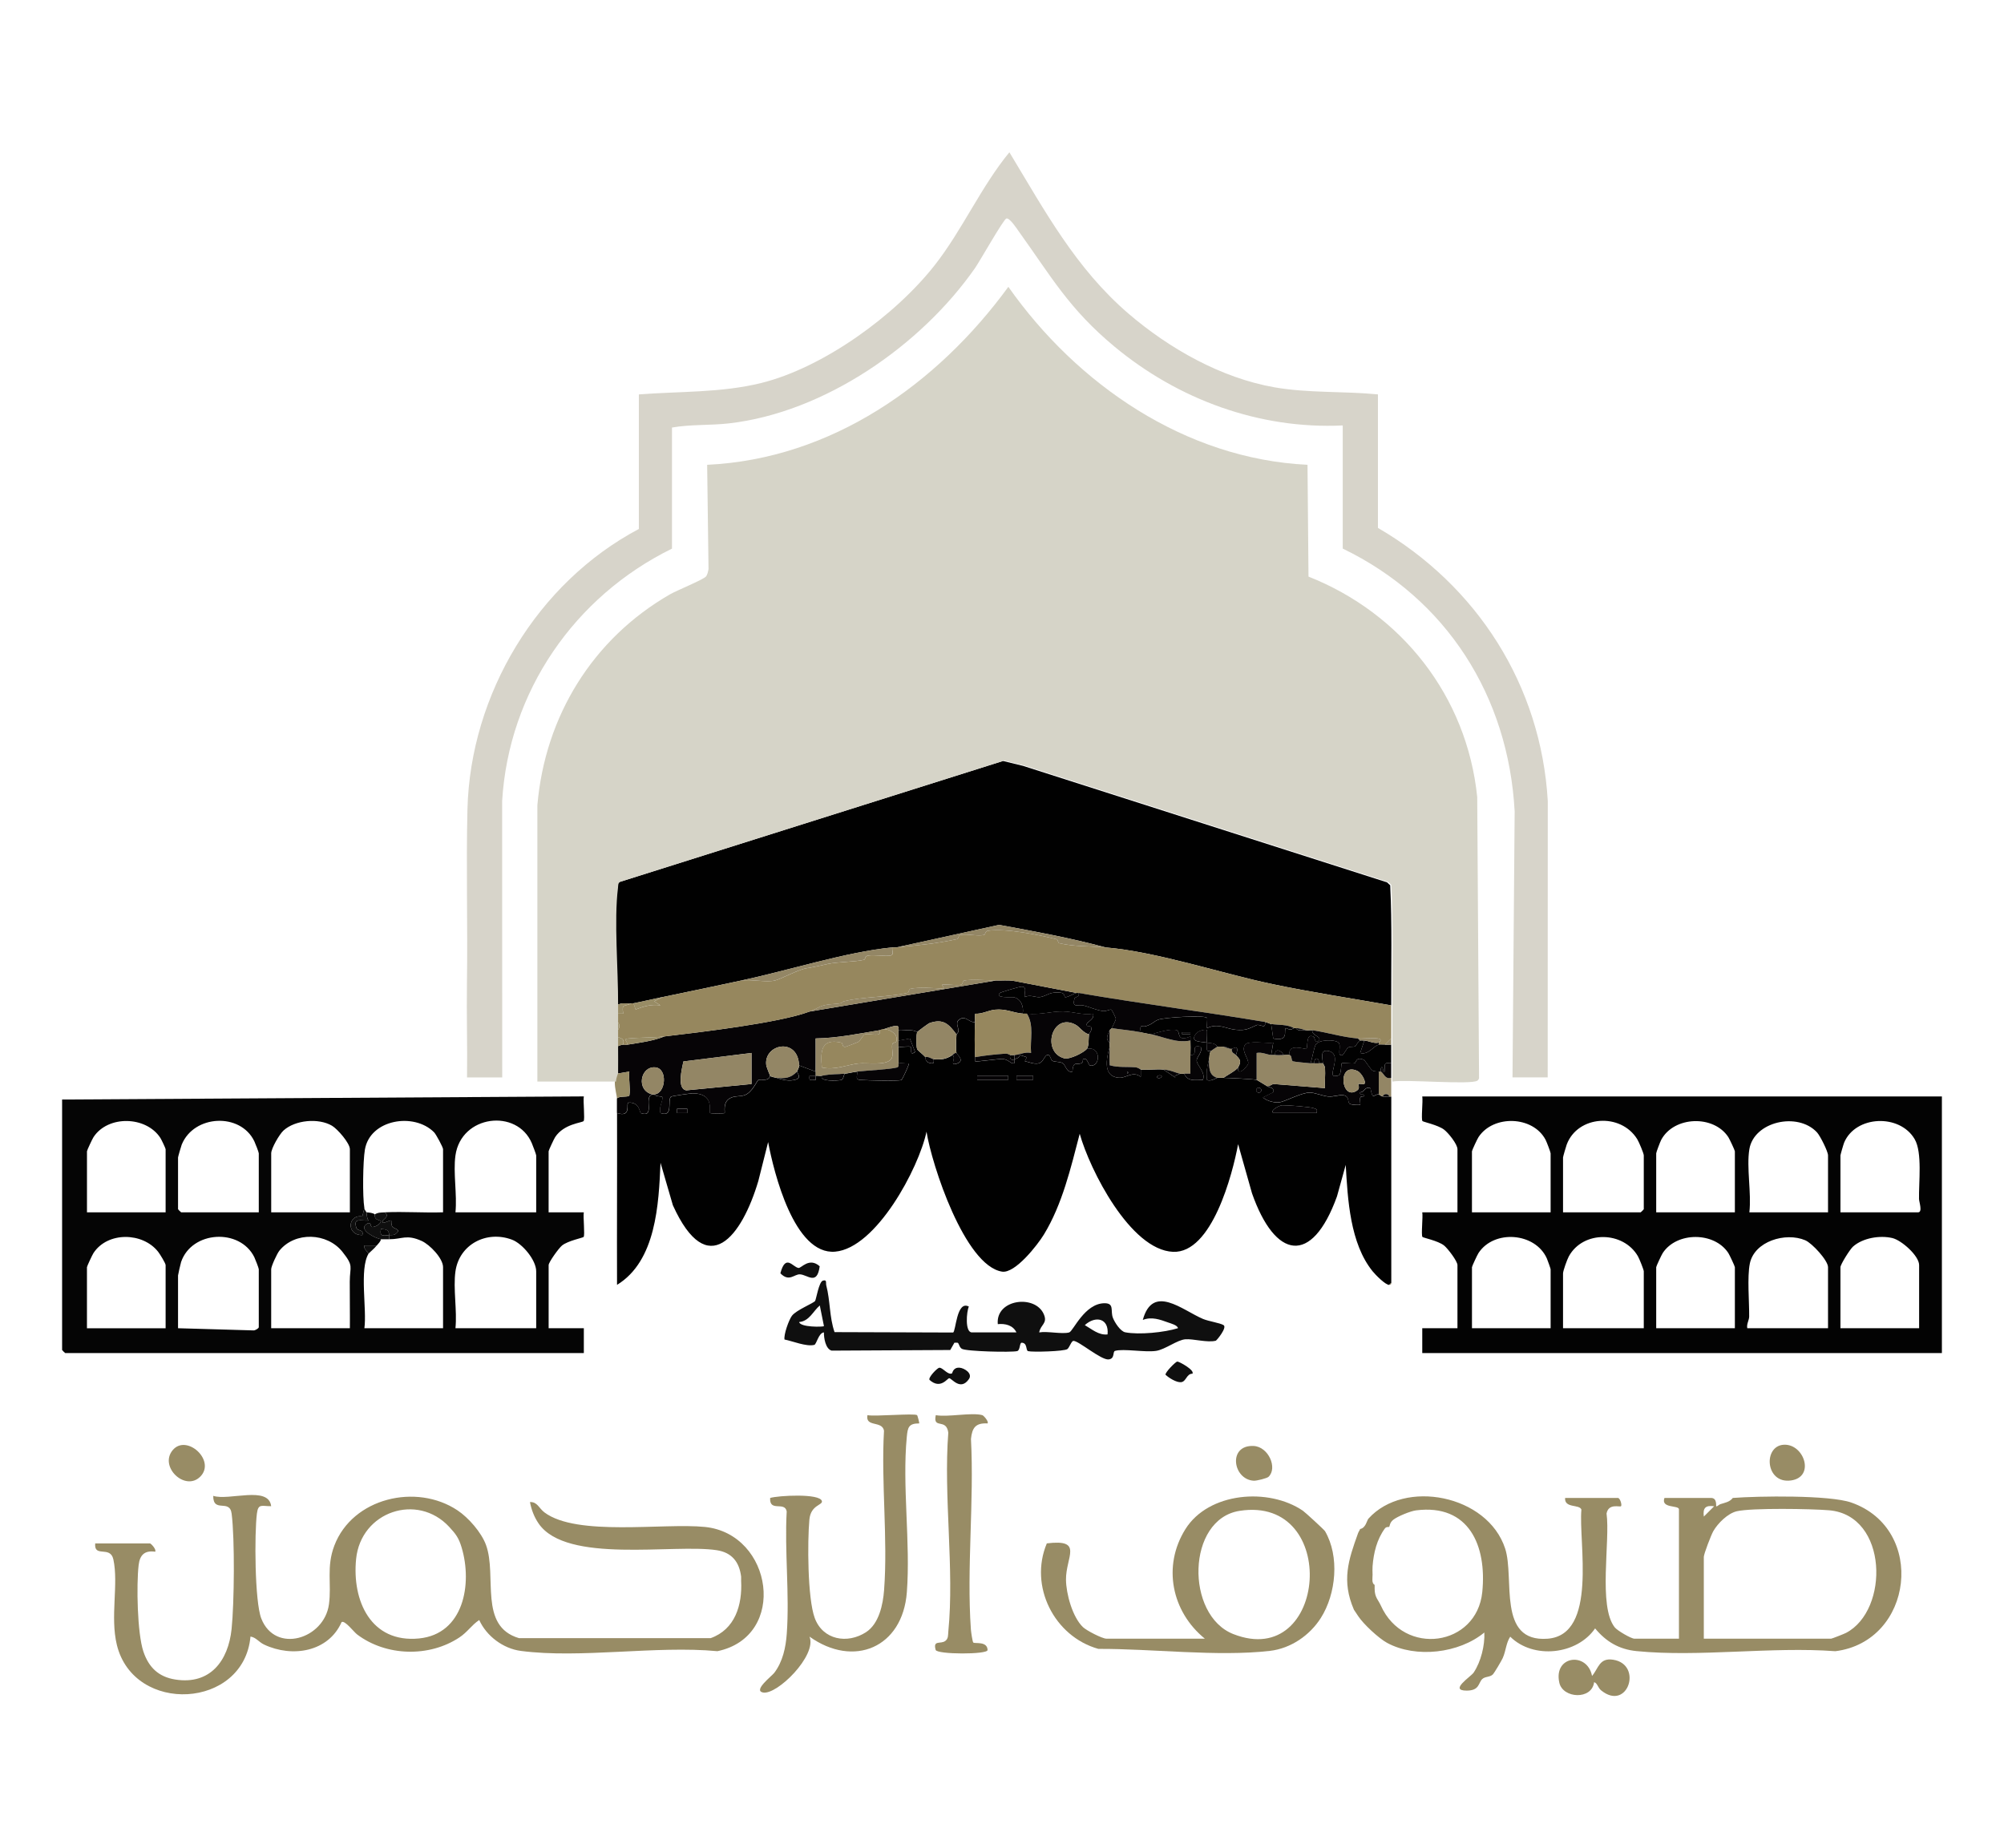<?xml version="1.0" encoding="UTF-8"?>
<svg id="Layer_1" xmlns="http://www.w3.org/2000/svg" version="1.1" viewBox="0 0 968 893">
  <!-- Generator: Adobe Illustrator 29.4.0, SVG Export Plug-In . SVG Version: 2.1.0 Build 152)  -->
  <defs>
    <style>
      .st0 {
        fill: #050505;
      }

      .st1 {
        fill: #010101;
      }

      .st2 {
        fill: #030303;
      }

      .st3 {
        fill: #938665;
      }

      .st4 {
        fill: #988c65;
      }

      .st5 {
        fill: #d7d4ca;
      }

      .st6 {
        fill: #96875e;
      }

      .st7 {
        fill: #060406;
      }

      .st8 {
        fill: #0f0f0f;
      }

      .st9 {
        fill: #d6d4c8;
      }
    </style>
  </defs>
  <g>
    <path class="st4" d="M443,683.75c.17.11,1.17,3.81,1,3.99-5.11-.01-5.55,1.95-5.99,6.52-2.28,23.79,1.85,50.99.03,75.03-2.03,26.82-25.68,36.71-47.03,21.46,3.77,9.02-15.7,28.38-22.48,27-4.87-.99,4.25-7.89,5.47-9.5,4.11-5.42,5.56-12.25,6.04-18.96,1.37-19.08-1.1-39.78-.04-59.04-.94-5.04-8.41.52-8-6.49,3.74-1.18,24.07-2.32,25,1.51.49,2.02-5.38,1.78-6.04,8.94-.98,10.62-.91,38.02,2.57,47.52,3.89,10.62,15.76,12.75,24.81,6.86,6.24-4.06,8.17-13.3,8.7-20.3,1.88-24.81-1.48-51.97-.04-77.04-.91-4.99-9.1-1.5-8-7.5,3.62.75,22.49-1,24,0h0Z"/>
    <path class="st4" d="M474.5,683.75c.69.19,3.31,3.25,2.5,3.99-5.8-.29-7.44,2.14-7.99,7.51,1.59,30.05-2.13,62.25-.04,92.03.08,1.13.78,6.04,1.17,6.34.83.65,6.78-.79,6.89,3.61.05,2.25-24.44,2.18-25.07-.05-1.41-4.96,2.38-2.64,4.65-4.34,1.56-1.16,1.3-2.89,1.46-4.54,2.98-30.24-2.38-65.34-.01-96.1-.97-7.24-7.54-1.4-6.05-8.45,5.93,1.07,17.35-1.44,22.5,0h-.01Z"/>
    <path class="st4" d="M861.66,698.04c9.83-.49,15.25,15.67,3.39,17.27-12.46,1.67-13.46-16.76-3.39-17.27Z"/>
    <path class="st4" d="M96.72,713.47c-7.29,7.29-19.99-4.78-13.31-12.81s21.06,5.06,13.31,12.81Z"/>
    <path class="st4" d="M612.77,713.52c-.8.77-5.83,1.98-7.13,1.91-10.18-.53-12.67-17.37-.12-16.79,7.19.33,11.67,10.61,7.25,14.87h0Z"/>
    <path class="st8" d="M459.84,663.57c.23-.1.44-2.98,3.67-2.75,2.19.15,6.42,2.71,4.53,5.47-4.1,5.97-8.3-.39-9.55-.39-.86,0-4.17,5.58-9.48.83-.8-1.17,3.69-5.71,4.63-5.88,1.67-.3,4.13,3.66,6.2,2.72h0Z"/>
    <g>
      <path class="st4" d="M661,733.75c17.39-19.35,57.57-11.51,66.04,14.46,4.68,14.35-4.03,45.34,20.44,43.56s14.92-46.77,16.39-62.39c-.93-2.7-8.27-.51-7.87-5.63h25.5c1.07,0,2.08,3.46,1.5,4s-6.02-1.56-6.98,3.53c1.82,13.27-4.12,44.81,3.95,54.99,1.26,1.59,7.93,5.48,9.52,5.48h21.5v-62.5c0-2.13-8.92-.3-7-5.5h22.5c3.02,0,2.32,3.74,2.51,4.01.22.32,1.38-.81,1.99-1.01,2.18-.71,4.48-1,6-3,12.38-.94,46.7-1.48,57.27,2.23,36.42,12.77,29.94,67.13-7.73,71.82-30.79-2.31-65.75,2.95-96.03-.05-8.43-.84-14.73-4.56-20.01-10.97-8.76,12.75-29.84,15.05-41,4-2.05,3.12-2.02,6.72-3.63,10.35-.57,1.28-4.08,7.23-4.81,7.93-1.42,1.36-3.7.88-5.09,2.21-1.91,1.84-1.25,5.55-7.49,5.57-8.77.02,1.98-6.68,3.35-8.71,3.5-5.19,5.46-13.15,5.16-19.37-12.17,10.08-33.06,12.56-46.99,5-4.03-2.19-11.51-9.13-14-13-.47-.74-1.93-2.83-2-3-6.06-14.05-2.69-23.97,2-37,.25-.69.75-1.31,1-2,2.77-.54,3.24-4.15,4-5h0ZM827.99,727.76c-4.22-.56-5.52.84-4.98,4.99l4.98-4.99ZM671,737.75c-.09.09-1.36-.19-2.02.7-3.89,5.27-5.49,11.83-5.98,18.3-.1,1.3-.03,2.69,0,4,.04,1.6-.6,4.16,1,5v2c.05,4.11,1.72,5.16,3,8,11.16,24.8,46.34,19.75,48.99-6.51,2.25-22.32-6.33-42.73-31.99-39.49-2.7.34-8.88,2.88-10.99,4.53-1.81,1.42-1.65,3.08-2.01,3.47ZM823,791.75h61.5c.39,0,6.37-2.36,7.2-2.8,20.95-10.91,20.39-56.79-8.17-59.24-8.39-.72-37.38-1.21-44.6.47-4.38,1.02-9.2,5.85-11.36,9.64-1.02,1.8-4.57,10.99-4.57,12.43v39.5h0Z"/>
      <path class="st4" d="M640,739.75c7.15,12.2,5.4,30.37-2,42-5.33,8.39-14.47,14.72-24.61,15.89-25.23,2.91-57.21-1.09-82.83-.96-21.35-5.97-33.61-30.33-24.91-50.98,17.91-2.19,9.15,6.48,9.26,17.56.07,6.84,3.13,18.02,8.18,22.89,1.72,1.66,9.32,5.6,11.4,5.6h47.5c-16.01-13.02-20.6-35-9.41-52.91,11.2-17.92,40.21-20.18,56.75-8.92,1.16.79,10.3,9.21,10.66,9.84h0ZM598.74,729.99c-25.62,4.02-26.23,50.42-3.01,59.53,45.48,17.84,51.79-67.18,3.01-59.53Z"/>
      <path class="st4" d="M769.01,809.75c3.13-3.64,3.48-8.9,10.23-7.83,14.44,2.29,7.06,25.15-5.77,14.86-1.72-1.38-1.79-3.52-3.46-4.02-1.05,8.67-15.08,7.93-16.8.28-2.96-13.19,13.55-15.09,15.8-3.28h0Z"/>
    </g>
    <g>
      <path class="st8" d="M575.99,663.73c-2.91-.04-2.95,3.83-5.5,4.09-2.22.22-5.84-2.04-7.5-3.59-.27-1.14,4.82-6.24,5.65-6.38.77-.13,8.57,4.14,7.35,5.88Z"/>
      <g>
        <path class="st1" d="M490,509.75c-.1.57.14,1.88,0,2-1.28,1.04-2.61-.49-2-2,.66-.04,1.34.04,2,0Z"/>
        <path class="st1" d="M494,489.75c.62-3.49-.84-7.29-4.52-7.97-.67-.12-9.23.65-6.47-2.01.39-.38,9.41-3.07,10.47-3.06,2.92.01,1.08,3.02,1.53,5.05,2.57-1.41,5.24.32,7.41,0,3.19-.47,4.65-2.88,10.16-2.08,1.93.28,1.37,2.11,1.99,2.13,1.52.05,3.89-1.81,5.44-2.05.32-.05.67.04,1,0,.69,2.01-1.77,1.86-1.98,2.67-1.33,4.96,1.65,2.67,4.41,3.39,3.18.83,5.83,2.18,9.36,2.7,1.5.22,3.45-1,4.07-.66.21.12,2.13,3.9,2.13,4.41,0,.64-1.49,3.37-1.98,4.5-.15.34-.87.65-1,1-.68,1.77-2.42,4.12,0,6v2c-1.68,5.9-3.36,14.5,4.56,14.98,3.39.21,6.62-3.44,10.45-.47v-3.5c3.54.3,7.47-.34,10.99,0l5.68,3.84-.12-.83,2.44-1.01c.55.11,1.35-.02,2,0,1.62,3.97,5.51,3.03,9,3,1.57-3.68-3.08-7.06-2.97-9.5.08-1.72,2.98-3.91,1.96-6.49-5.61-1.49-.55,4.19-4.99,4,.04-2.32.1-4.69,0-7-.03-.66.03-1.33,0-1.99-7.12,3-4.59-2.53-6.66-3.05-3.14-.79-9.12,1.09-12.33,2.05-1.73-.33-3.3-.65-5-1-.46-4.4.36-2.32,2.49-2.97,3.22-.97,3.75-2.29,5.92-3.12,2.99-1.15,22.26-2.25,23.59-.92.3.29-.21,3.9,0,5,5.23-2.59,9.17.29,13.74.76,5.37.55,6.51-.65,10.21-2.22,1.67-.71,4.65,2.31,4.04-1.54,1.16.19,2.23.87,3,1l1.01,7c7.73,1.5,4.98-3.64,6-5.01.09-.12,1.52.73,2.31.68s1.41-.66,1.68-.67c.33-.01.67-.01,1,0,.85,1.62,3.4.94,5,1,.96.12,2.06-.14,3,0-1.01,2.35,4.78,3.11,2.99,4.99s-2.09-1.62-2.21-1.69c-4.28-2.51-2.85,4.84-3.79,5.71-.36.33-9.39-3.02-7.99,2.99-.51-.21-2.13.04-3,0-1.12-2.64-4.63-3.32-4,0-.66-.06-1.35.08-2,0l1-6c-2.88.46-12.16-1.07-13.57.93-2.19,3.08,2.06,6.99,1.44,9.36-.25.96-5.18,6.63-4.87,1.71,2.02-3.38.66-4.04-1-6,2.01-5.77-1.69-2.96-2-3s-.67.04-1,0c-.16-.02-.78-.95-3-1-.85-.02-2.38-.18-3,0-1.18-2.07-3.17-1.63-5-2-.06-1.25.21-5.79,0-6-.67-.67-4.14.28-5.08,1.41-3.78,4.54,2.25,4.02,5.09,4.59.13,2.51-1,4.62,2,4-.99.97-.7,2.84-1,4-.89,3.48-1.48,6.11-1,10,1.81.95,4.38-.98,5-1,.99-.05,2.01-.02,3,0,2.69.06,14.18.57,16,1,.28.07,4.01,2.43,5,3,1.69.98,3.58.6,3,2.99l-4.99,2.5c2.16,1.91,6.39,2.92,9.02,2.11,3.2-.99,9.73-4.3,13.42-4.47,2.33-.11,6.29,1.64,9.1,1.89s5.46-1,7.53-.58c2.83.58,1.68,3.27,2.87,4.1.88.61,4.85.7,5.06.47.25-.28-.29-2.32-.02-3.29.36-1.27,1.98-.27,2.03-1.21.06-1.13-2.46.34-2-1.48,2.32-.22,2.06-2.99,4.94-1.98,1.17,6.22,1.58,2.71,4.05,2.97.21.02,1.07.89,2,1,.98.12,2.01-.08,3,0h1c-.04,29.99.03,60.01,0,90l-1,1c-1.85.02-6.67-4.91-7.98-6.52-10.97-13.52-12.06-34.83-13.03-51.47l-4.23,15.25c-12.19,33.72-29.9,30.17-41.03-1.49l-6.72-23.77c-2.68,14.49-12.66,52.86-31.46,52.02-20.56-.92-40.15-39.49-45.05-57.04-4.29,16.39-8.38,34.05-17.31,48.7-3.05,5-13.91,18.94-20.23,17.91-18.01-2.92-33.95-51.67-36.46-67.62-3.75,17.74-24.33,56.24-44.12,57.97s-29.62-38.27-32.39-52.95l-4.72,18.76c-7.92,26.73-24.5,48.82-41.29,11.76l-5.97-20.52c-.86,20.07-2.13,47.45-21,58.99-.1-27.65.09-55.35,0-83,7.25,2.4,4.22-4.91,5.51-5.01,5.49-.43,5.33,4.84,6.05,5.07,7.13,2.33,1.12-7.53,5.44-9.06.27.07.69.01,1,0,.76,1.39,4,.58,4.02,1.51.03,1.8-1.9,5.01-1.01,7.49,6.51,2.32,3.15-6.32,5.1-7.89.41-.33,9.4-1.6,10.38-1.61,10.84-.09,7.77,8.75,8.5,9.51.24.25,6.77.25,7,0,.32-.35-1.01-5.01,2.44-7.07,2.36-1.41,4.87-.71,7.35-1.62,3.41-1.24,5.78-6.63,6.34-7.14.92-.82,5.16.91,5.87-2.18.52.63,2.17.72,3,1,2.82.95,6.25,1.82,9.34.84s.59-3.32.66-3.84c.09-.75,1.04-1.94,1-3l8,3c0,.66.04,1.34,0,2-.96.13-2.02-.09-2.99,0-.49,2.63.58,2.08,2.99,1.99.06-.66-.03-1.33,0-2,.95-.13,2.11.17,3,0-1.57,2.83,7.29,2.51,9.33,2.03,1.09-.25,1.11-2.18,1.67-3.03,2.04-.23,3.97-.78,6-1,.43,1.53-1.38,3.82,1.47,4.01,3.39.23,17.62.68,19.91.05.43-.12,3.95-7.76,3.62-8.05-1.17.24-4.44-.36-5,0v-8c1.42.29,5.2-.5,5.94.11.41.34-.81,4.66,2.07,2.38l-2.53-6.47-5.49.99v-5c.84.58,7.13-.9,9,1-.48,1.05-.52,6.98.02,8.19.23.52,2.86,2.54,3.98,3.81.18.2-.52,2.43,2.61,2.95,1.58.27,1.52-.51,1.39-1.95,3.64.28,5.95,0,9-2,2.3,1.26-2.04,5.64,2.49,3.99,3.65-1.33-.39-4.48-.49-4.99-.4-2-.14-6.69,0-9,0-.14.86-.68.95-1.58.21-2.03-2.11-4.36,1.06-5.98,2.7-1.38,4.35,2.12,6.99,1.55-.3,5.3-.23,11.67,0,17,.03.66-.04,1.33,0,2,.55.4,11.41-1.29,13.53-1.09,2.5.25,3.5,2.1,4.96,2.13,1.01.02.3-1.8.51-2.04.11-.12,2.26-.37,2.63-2.03l3.34,1.07-.96,1.93c2.12.41,4.22,1.47,6.47,1.07,2.89-.51,2.94-4.63,5.01-4.05.85.24,1.05,2.27,1.76,2.73,1.18.76,3.51.29,5.06,1.21,1.42.83,1.82,4.75,4.67,4.06.36-5.28,1.98-3.14,4.26-4.02,1.07-.41.72-1.8.84-1.88,2.05-1.38,2.59,2.79,3.45,2.95,5.01.96,5.51-9.55-1.53-8.05,1.03-1.37.77-5.25,1-7,.07-.52,1.53-1.61,1.07-3.41-.19-.76-1.84-.51-1.96-.67-1.4-1.91,3.87-2.65,2.88-5.91-4.94.83-9.81-1.02-14.48-1.08-6.27-.09-10.24,1.71-17.52,1.08-.66-.06-1.34.06-2,0l-.02-.04ZM575,498.76h-3.99v.98h3.99v-.98ZM487,519.75h-15v2h15v-2ZM491,519.74v2.01h8.01v-2.01h-8.01ZM560.99,519.76c-1.4-.72-2.67.63-1.99.98,1.4.72,2.67-.63,1.99-.98ZM609.26,526.73c0-.68-.55-1.23-1.23-1.23s-1.23.55-1.23,1.23.55,1.23,1.23,1.23,1.23-.55,1.23-1.23ZM615,537.75h21c.25-2,.2-1.65-1.24-2.26-1.7-.72-13.1-1.55-15.48-1.47-1.12.04-5.97,2.38-4.28,3.73ZM327,535.74v2.01h5.01v-2.01h-5.01Z"/>
        <path class="st7" d="M520,479.75c-1.55.24-3.92,2.1-5.44,2.05-.62-.02-.06-1.85-1.99-2.13-5.51-.8-6.96,1.61-10.16,2.08-2.17.32-4.84-1.41-7.41,0-.46-2.02,1.39-5.03-1.53-5.05-1.06,0-10.08,2.68-10.47,3.06-2.76,2.67,5.8,1.89,6.47,2.01,3.68.69,5.15,4.48,4.52,7.97-4.85-.44-8.08-2.43-13.39-1.9-3.16.31-6.25,2.16-9.57,1.95-.23,1.3.03,2.64-.05,3.95-2.64.57-4.29-2.93-6.99-1.55-3.17,1.62-.86,3.95-1.06,5.98-.09.89-.94,1.44-.95,1.58-3.64-4.91-6.33-7.75-12.96-5.45-.65.22-5.89,4.11-6.04,4.45-1.87-1.9-8.16-.42-9-1-.09-.06.37-1.9-.63-2.07-1.78-.3-6.48,1.75-8.37,2.07-10.26,1.7-20.65,3.83-31,3.99-.05,5.32.08,10.68,0,16.01l-8-3c-.58-14.07-17.55-10.16-15.81.25.07.39,1.65,4.55,1.81,4.75-.71,3.09-4.95,1.36-5.87,2.18-.56.5-2.93,5.89-6.34,7.14-2.48.91-4.99.2-7.35,1.62-3.44,2.06-2.11,6.71-2.44,7.07-.24.26-6.76.26-7,0-.73-.76,2.34-9.59-8.5-9.51-.98,0-9.97,1.28-10.38,1.61-1.95,1.57,1.41,10.21-5.1,7.89-.89-2.48,1.05-5.69,1.01-7.49-.02-.94-3.25-.13-4.02-1.51,5.6-.19,6.74-12.59.45-13.05-7.14-.53-9.3,11.06-1.45,13.05-4.32,1.53,1.69,11.39-5.44,9.06-.72-.23-.56-5.5-6.05-5.07-1.29.1,1.74,7.41-5.51,5.01,0-2.33.01-4.67,0-7,1.23-1.43,5.85-.41,6.04-1.57.54-3.33-.46-7.9-.04-11.43l-5.99,1c.08-4.32-.02-8.68,0-13,.93-.55,1.93-.87,3-1,.64-.08,1.37.1,2,0,5.87-.93,12.51-1.77,18-4,16.92-2.01,55.56-6.52,70-12l90-15c2.78.09,5.59-.23,8.37.13l30.63,5.87ZM363,508.75l-32.9,4.11c-.72,3.51-3.23,13.26,1.43,13.95l31.47-3.05v-15h0Z"/>
        <path class="st4" d="M298,518.75l5.99-1c-.42,3.52.58,8.1.04,11.43-.19,1.15-4.81.13-6.04,1.57,0-1.48-1.1-4.84-1-8,.06-1.99,1-3.79,1-4h.01Z"/>
        <path class="st3" d="M672,520.75v9h-1c-.14-1.5-2.86-1.5-3,0-.93-.11-1.79-.98-2-1v-11c.25.14.72-.13,1,0,1.28.59,2.06,4,5,3Z"/>
        <path class="st1" d="M672,485.75c-19.09-3.36-38.28-6.27-57.26-10.24-24.99-5.23-55.56-15.6-80.74-17.76-16.85-4.57-34.17-7.72-51.4-10.89l-49.6,10.89c-.66.06-1.34-.06-2,0-22.23,2.16-50.45,11.22-73,16-12.6,2.67-25.38,5.44-38,8-4.61.93-9.67,2.16-14,3-.32.06-.68-.06-1,0-2.06.4-4.89-.64-7,1,.12-16.8-2.05-40.82-.05-56.55.14-1.09-.1-2.25,1.03-2.97l185.52-58.56,9.71,2.38,175.75,56.25,1.56,1.44c.94,19.21.42,38.71.49,58.01h0Z"/>
        <path class="st6" d="M433,457.75c11-1.08,19.39-1.83,29.32-4.01.76-.17.6-1.78,1.37-1.97,3.23-.78,8.36.72,11.63-.04.81-.19.27-1.81,2.12-2.06,8.72-1.14,24.28,1.96,32.86,4.12.82.21.66,1.78,1.39,1.94,7.53,1.71,14.11,1.32,22.32,2.02,25.18,2.16,55.75,12.53,80.74,17.76,18.98,3.97,38.17,6.88,57.26,10.24.02,5.32-.01,10.68,0,16l-3,3c-.95.02-2.19-.17-3,0v-1c3.92-3.32-6.77-1.74-10-2-7.55-.61-14.58-2.86-22-4-.94-.14-2.04.12-3,0s-2.51-.91-5-1c-.33-.01-.67-.01-1,0-3.07-1.89-7.61-1.45-11-2-.77-.13-1.84-.81-3-1-29.93-4.99-60.1-8.86-90-14-.33.04-.68-.05-1,0l-30.63-5.87c-2.78-.36-5.59-.04-8.37-.13-3.67-.11-12.39-.68-15.31.02-.76.18-.62,1.77-1.37,1.96-2.6.62-6.49-.39-9.32.03l1.01,1.98c-4.37-.34-12.22-.92-16.32.03-.75.17-.62,1.79-1.36,1.96-9.46,2.13-21.42,1.76-30.64,4.04-1.57.39.6.99-5.34,1.36-6.35.39-6.5,1.79-11.34,3.63-14.44,5.48-53.08,9.99-70,12-5.38.64-11.74.46-17.52,1-2.94.27-.26,1.28-.48,3-.63.1-1.36-.08-2,0,.71-3.21-.78-2.74-3-4v-3c1.56-.41,1.5-3.68,0-4v-4h3c-.73-5.26.49-3.11,4-5,.32-.06.68.06,1,0l1.01,2.99c4.1-1.55,7.45-2.59,11.99-2l-2.99-1.98,4-2.01c12.62-2.56,25.4-5.33,38-8,4.69-.71,12.07,1,16.31-.02,2.84-.69,11.18-5.26,15.24-5.92s7.13-1.38,10.13-2.04c5.09-1.12,13.04-.96,17.63-2.04.81-.19.27-1.81,2.12-2.06,3-.39,6.87.31,10.1.09,2.85-.19,1.04-2.47,1.47-4.01.66-.06,1.34.06,2,0h-.03Z"/>
        <path class="st1" d="M633,513.75c.85-2.11,1.67-7.56,2.51-8.99,1.45-2.47,8.76-2.62,10.91-1.12,1.79,1.25-.98,7.13,2.07,6.12.54-.18,1.88-3.11,2.83-3.68s2.39-.08,3.37-.63c.5-.28,1.23-2.41,2.31-2.7.46-.12,1.4-.03,2,0l-1.99,6c3.94,1.17,6.56-3.49,8.99-4,.81-.17,2.05.02,3,0,1-.02,2,.02,3,0v9c-3.88-.54-3.08.49-3.01,4h-.98c.36-2.86-1.41-2.81-1.01,0-.28-.13-.75.14-1,0-.36-.2-1.83.18-2.99-.49-1.08-.62-3.62-4.93-4.25-5.21-3.94-1.69-3.7,1.51-4.44,1.67-1.59.36-5.81-.4-6.28.07-.24.24-.11,4.17-.96,5.37-.61.86-2.83.83-3.08.59-1.65-1.62,4.25-10.82-2.53-11.99-3.58-.62-2.83,2.49-2.48,5.99h-2c.55-3.13-2.61-2.97-2,0-.66-.05-1.34.06-2,0h.01Z"/>
        <path class="st7" d="M672,513.75v7c-2.94,1-3.72-2.41-5-3-.4-2.81,1.37-2.86,1.01,0h.98c-.07-3.51-.86-4.53,3.01-3.99h0Z"/>
        <path class="st4" d="M305,484.75c-3.51,1.89-4.73-.26-4,5.01h-3v-4.01c2.11-1.64,4.94-.6,7-1Z"/>
        <path class="st4" d="M298,500.75c2.22,1.26,3.71.79,3,4-1.07.13-2.07.45-3,1v-5Z"/>
        <path class="st4" d="M298,497.75v-4c1.5.32,1.56,3.59,0,4Z"/>
        <path class="st3" d="M672,504.75c-1,.02-2-.02-3,0l3-3v3Z"/>
        <path class="st3" d="M551,498.75c1.7.35,3.27.67,5,1,6.08,1.16,12.07,4.42,19,3,.1,2.31.04,4.68,0,7-.05,2.99.04,6.01,0,9.01-1,0-2,.02-3,0-.65-.02-1.45.11-2,0-2.55-.53-3.93-1.6-8-2-3.52-.34-7.45.3-11,0-.16-.01-1.13-.92-2.42-1.05-4.1-.41-8.42.18-12.53-1-.15-2.97-.03-5.98-.05-8.95v-8c.13-.35.85-.66,1-1,4.59.73,9.46,1.06,14,2h0Z"/>
        <path class="st7" d="M611,493.75c.6,3.85-2.37.83-4.04,1.54-3.7,1.56-4.83,2.77-10.21,2.22-4.58-.47-8.51-3.35-13.74-.76-.22-1.1.29-4.71,0-5-1.33-1.33-20.61-.23-23.59.92-2.17.84-2.7,2.15-5.92,3.12-2.14.65-2.95-1.43-2.49,2.97-4.54-.94-9.41-1.27-14-2,.49-1.13,1.98-3.85,1.98-4.5,0-.51-1.92-4.29-2.13-4.41-.62-.34-2.57.88-4.07.66-3.53-.52-6.17-1.87-9.36-2.7-2.75-.71-5.73,1.57-4.41-3.39.22-.81,2.68-.66,1.98-2.67,29.9,5.14,60.07,9.01,90,14h0Z"/>
        <path class="st6" d="M494,489.75c.66.06,1.34-.06,2,0,3.59,5.6,1.46,12.68,2.01,19-2.8-.68-5.61.84-8.01,1-.66.04-1.34-.04-2,0-.21.01-1.1-.74-2.27-.67-4.87.31-9.91.87-14.73,1.67-.23-5.33-.3-11.7,0-17,.07-1.31-.18-2.65.05-3.95,3.32.21,6.41-1.64,9.57-1.95,5.31-.52,8.54,1.46,13.39,1.9h-.01Z"/>
        <path class="st7" d="M639,513.75c-.35-3.49-1.11-6.6,2.48-5.99,6.78,1.16.87,10.37,2.53,11.99.25.25,2.47.28,3.08-.59.85-1.2.71-5.13.96-5.37.47-.47,4.68.29,6.28-.07.74-.17.5-3.36,4.44-1.67.63.27,3.18,4.59,4.25,5.21,1.15.66,2.62.28,2.99.49v11c-2.47-.26-2.88,3.26-4.05-2.97-2.88-1.01-2.62,1.76-4.94,1.98-.45,1.83,2.06.35,2,1.48-.05.94-1.68-.05-2.03,1.21-.27.97.27,3.01.02,3.29-.21.24-4.19.15-5.06-.47-1.19-.83-.04-3.51-2.87-4.1-2.07-.43-4.85.82-7.53.58s-6.77-2-9.1-1.89c-3.69.17-10.22,3.48-13.42,4.47-2.63.81-6.86-.2-9.02-2.11l4.99-2.5c.58-2.39-1.31-2.01-3-2.99h1l2-1,25,2c-.17-3.17.25-6.41.04-9.58-.09-1.31-1.02-2.21-1.04-2.42v.02ZM659,523.75c1.12-1.05-1.45-5.41-3.24-6.26-10.09-4.79-7.98,14.99-.13,9.31,1.45-1.05.33-2.9.46-2.97.66-.4,2.63.19,2.92-.07h-.01Z"/>
        <path class="st7" d="M496,489.75c7.28.63,11.25-1.16,17.52-1.08,4.67.06,9.54,1.91,14.48,1.08.98,3.27-4.28,4.01-2.88,5.91.12.16,1.77-.09,1.96.67.46,1.8-1,2.89-1.07,3.41-2.88-.69-4.38-3.59-6.72-4.77-11.29-5.68-16.27,13.32-5.28,16.36,2.68.74,9.72-2.87,11.01-4.59,7.04-1.5,6.54,9.01,1.53,8.05-.86-.17-1.39-4.33-3.45-2.95-.12.08.24,1.47-.84,1.88-2.28.88-3.89-1.26-4.26,4.02-2.85.68-3.25-3.24-4.67-4.06-1.56-.91-3.89-.45-5.06-1.21-.71-.45-.91-2.49-1.76-2.73-2.07-.58-2.13,3.54-5.01,4.05-2.26.39-4.36-.66-6.47-1.07l.96-1.93-3.34-1.07c-.37,1.66-2.52,1.91-2.63,2.03.14-.12-.1-1.43,0-2,2.39-.16,5.21-1.68,8.01-1-.55-6.32,1.58-13.41-2.01-19h-.02Z"/>
        <path class="st7" d="M488,509.75c-.61,1.51.72,3.04,2,2-.21.23.49,2.05-.51,2.04-1.46-.02-2.45-1.88-4.96-2.13-2.12-.21-12.98,1.48-13.53,1.09-.04-.66.03-1.33,0-2,4.82-.8,9.86-1.36,14.73-1.67,1.16-.07,2.06.68,2.27.67Z"/>
        <path class="st3" d="M614,509.75c.65.08,1.34-.06,2,0,1.91.17,3.12-.04,4,0s2.49-.21,3,0c1.23.5.55,2.76,1.62,3.06.91.26,6.62.76,8.38.94.66.06,1.34-.05,2,0s1.34,0,2,0h2c.02.21.95,1.11,1.04,2.42.21,3.17-.21,6.42-.04,9.58l-25-2-2,1h-1c-.99-.57-4.72-2.93-5-3v-13c2.49-.5,4.77.73,7,1Z"/>
        <path class="st3" d="M425,497.75c1.89-.31,6.6-2.37,8.37-2.07,1,.17.54,2.01.63,2.07v16c-.09.06.39,1.75-.65,2.02-3.7.94-14.55,1.45-19.35,1.98-2.03.22-3.96.77-6,1-3.57.4-5.83,0-11,1-.89.17-2.05-.13-3,0,.04-.66,0-1.34,0-2,.08-5.32-.05-10.68,0-16.01,10.36-.16,20.75-2.3,31-3.99-.09.06.39,1.75-.65,2.02-1.84.47-4.48-.39-6.63.02-.77.15-2.17,3.06-3.06,3.59-.44.25-5.81,2.33-6.22,2.41-1.8.33-1.19-1.81-2.1-2.02-9.74-2.26-10.1,4.16-9.34,11.99,6.29,1.45,12.22-1.33,17.59-1.92,4.18-.46,13.05,1.14,15.77-1.99,1.6-1.84.15-5.12.67-7.42.17-.76,1.77-.61,1.98-1.33,1.2-4.17-5.33-7.03-8-5.34h-.01Z"/>
        <path class="st3" d="M462,499.75c-.14,2.31-.4,7,0,9-.96-.08-1.39.6-2,1-3.05,2-5.36,2.28-9,2-.83-.06-2.59-1.45-4-1-1.12-1.27-3.75-3.29-3.98-3.81-.54-1.21-.5-7.14-.02-8.19.16-.34,5.4-4.23,6.04-4.45,6.63-2.3,9.32.54,12.96,5.45Z"/>
        <path class="st3" d="M526,499.75c-.23,1.75.03,5.63-1,7-1.29,1.72-8.33,5.33-11.01,4.59-10.99-3.04-6-22.04,5.28-16.36,2.35,1.18,3.85,4.08,6.72,4.77h.01Z"/>
        <path class="st3" d="M386,514.75c.04,1.06-.91,2.25-1,3-3.04,3.11-5.71,3.46-10,3-.83-.28-2.48-.37-3-1-.16-.2-1.74-4.36-1.81-4.75-1.75-10.41,15.23-14.33,15.81-.25Z"/>
        <path class="st7" d="M656,501.75l1,1c-1.07.28-1.81,2.42-2.31,2.7-.98.55-2.42.05-3.37.63s-2.29,3.5-2.83,3.68c-3.05,1.01-.28-4.87-2.07-6.12-2.14-1.5-9.46-1.34-10.91,1.12-.84,1.43-1.66,6.88-2.51,8.99-1.76-.17-7.47-.68-8.38-.94-1.08-.3-.39-2.56-1.62-3.06-1.4-6.01,7.63-2.66,7.99-2.99.94-.86-.48-8.22,3.79-5.71.12.07.46,3.54,2.21,1.69s-4-2.65-2.99-4.99c7.42,1.14,14.45,3.39,22,4h0Z"/>
        <path class="st7" d="M598,515.75c-.31,4.92,4.62-.75,4.87-1.71.61-2.37-3.63-6.28-1.44-9.36,1.41-1.99,10.69-.47,13.57-.93l-1,6c-2.23-.27-4.51-1.5-7-1v13c-1.82-.43-13.31-.94-16-1,1.61-1.18,6.1-3.5,7-5h0Z"/>
        <path class="st3" d="M591,505.75l3,1c.33.04.67-.04,1,0-.33,2.06,1.4,2.3,2,3,1.66,1.96,3.02,2.62,1,6-.9,1.5-5.39,3.82-7,5-.99-.02-2.01-.05-3,0-4.24-1.17-3.92-5.1-4-9,.3-1.16,0-3.03,1-4,.13-.13,2.83-1.95,3-2,.62-.18,2.15-.02,3,0Z"/>
        <path class="st7" d="M434,513.75c.55-.36,3.83.25,5,0,.33.29-3.19,7.94-3.62,8.05-2.28.63-16.52.18-19.91-.05-2.85-.19-1.04-2.48-1.47-4.01,4.8-.53,15.65-1.04,19.35-1.98,1.04-.27.56-1.96.65-2.02h0Z"/>
        <path class="st3" d="M315,528.75c-7.84-1.99-5.69-13.58,1.45-13.05,6.29.46,5.15,12.86-.45,13.05-.31.01-.73.07-1,0Z"/>
        <path class="st7" d="M536,505.75c.02,2.97-.09,5.98.05,8.95,4.11,1.18,8.43.6,12.53,1,1.28.13,2.26,1.03,2.42,1.05v3.5c-3.82-2.97-7.05.68-10.44.47-7.92-.48-6.24-9.08-4.56-14.98h0ZM544.5,517.75v1c.65-.33.65-.67,0-1Z"/>
        <path class="st7" d="M575,509.75c4.45.19-.61-5.49,4.99-4,1.02,2.58-1.89,4.77-1.96,6.49-.11,2.44,4.54,5.82,2.97,9.5-3.5.03-7.38.97-9-3,1,.03,2.01,0,3,0,.04-2.99-.05-6.01,0-9.01v.02Z"/>
        <path class="st7" d="M615,537.75c-1.68-1.35,3.16-3.69,4.28-3.73,2.38-.08,13.78.75,15.48,1.47,1.44.62,1.49.26,1.24,2.26h-21Z"/>
        <path class="st7" d="M556,499.75c3.21-.95,9.19-2.83,12.33-2.05,2.07.52-.46,6.05,6.66,3.05.04.66-.02,1.33,0,1.99-6.93,1.42-12.92-1.84-19-3h.01Z"/>
        <path class="st7" d="M625,496.75c-.27,0-.88.62-1.68.67s-2.23-.8-2.31-.68c-1.02,1.37,1.73,6.51-6,5.01l-1.01-7c3.39.55,7.93.11,11,2h0Z"/>
        <path class="st7" d="M408,518.75c-.57.86-.59,2.78-1.67,3.03-2.04.47-10.89.79-9.33-2.03,5.17-1,7.43-.6,11-1Z"/>
        <path class="st7" d="M583,503.75c-2.84-.57-8.87-.05-5.09-4.59.95-1.14,4.42-2.08,5.08-1.41.21.22-.06,4.75,0,6,1.83.37,3.82-.07,5,2-.17.05-2.87,1.87-3,2-3,.62-1.87-1.49-2-4h.01Z"/>
        <rect class="st7" x="472" y="519.75" width="15" height="2"/>
        <path class="st7" d="M434,502.75l5.49-.99,2.53,6.47c-2.88,2.28-1.66-2.04-2.07-2.38-.75-.61-4.53.18-5.94-.11v-3h0Z"/>
        <path class="st7" d="M584,511.75c.08,3.9-.24,7.83,4,9-.62.03-3.19,1.95-5,1-.48-3.89.1-6.52,1-10Z"/>
        <path class="st7" d="M375,520.75c4.29.46,6.96.11,10-3-.06.53,2.34,2.9-.66,3.84s-6.52.1-9.34-.84Z"/>
        <rect class="st7" x="494" y="516.75" width="2.01" height="8.01" transform="translate(-26 1015.49) rotate(-89.97)"/>
        <path class="st7" d="M570,518.75l-2.44,1.01.12.83-5.68-3.84c4.07.4,5.45,1.47,8,2Z"/>
        <path class="st7" d="M462,508.75c.1.51,4.14,3.66.49,4.99-4.53,1.65-.19-2.73-2.49-3.99.61-.4,1.04-1.08,2-1Z"/>
        <rect class="st7" x="328.51" y="534.28" width="2.01" height="5.01" transform="translate(-207.67 865.65) rotate(-89.93)"/>
        <path class="st7" d="M451,511.75c.12,1.45.19,2.22-1.39,1.95-3.13-.53-2.43-2.76-2.61-2.95,1.41-.45,3.17.94,4,1Z"/>
        <path class="st7" d="M597,509.75c-.6-.7-2.33-.94-2-3,.31.04,4.01-2.77,2,3Z"/>
        <path class="st7" d="M616,509.75c-.63-3.32,2.88-2.64,4,0-.88-.04-2.09.17-4,0Z"/>
        <path class="st7" d="M394,519.75c-.04.66.06,1.34,0,2-2.41.08-3.48.63-2.99-1.99.97-.1,2.03.12,2.99,0h0Z"/>
        <path class="st7" d="M536,503.75c-2.42-1.88-.68-4.23,0-6v6Z"/>
        <path class="st7" d="M631,497.75c-1.6-.06-4.15.62-5-1,2.49.09,4,.88,5,1Z"/>
        <circle class="st7" cx="608.02" cy="526.73" r="1.23"/>
        <rect class="st7" x="571" y="498.76" width="3.99" height=".98"/>
        <path class="st7" d="M594,506.75l-3-1c2.22.05,2.84.98,3,1Z"/>
        <path class="st7" d="M671,529.75c-.99-.08-2.02.12-3,0,.14-1.5,2.86-1.5,3,0Z"/>
        <path class="st7" d="M560.99,519.76c.68.35-.59,1.7-1.99.98-.68-.35.59-1.7,1.99-.98Z"/>
        <path class="st3" d="M363,508.75v15l-31.47,3.05c-4.65-.68-2.14-10.43-1.43-13.95l32.9-4.11h0Z"/>
        <path class="st3" d="M481,473.75l-90,15c4.84-1.84,4.99-3.24,11.34-3.63,5.94-.37,3.77-.97,5.34-1.36,9.22-2.27,21.18-1.9,30.64-4.04.74-.17.61-1.79,1.36-1.96,4.1-.95,11.95-.37,16.32-.03l-1.01-1.98c2.83-.42,6.71.59,9.32-.03.76-.18.62-1.77,1.37-1.96,2.93-.7,11.65-.13,15.31-.02h.01Z"/>
        <path class="st4" d="M321,500.75c-5.49,2.23-12.13,3.07-18,4,.22-1.72-2.46-2.73.48-3,5.78-.54,12.14-.36,17.52-1Z"/>
        <path class="st3" d="M431,457.75c-.43,1.53,1.38,3.81-1.47,4.01-3.23.22-7.1-.48-10.1-.09-1.85.24-1.31,1.86-2.12,2.06-4.59,1.08-12.54.92-17.63,2.04-2.99.66-6.11,1.39-10.13,2.04s-12.4,5.24-15.24,5.92c-4.24,1.02-11.62-.69-16.31.02,22.55-4.78,50.77-13.84,73-16h0Z"/>
        <path class="st3" d="M534,457.75c-8.21-.7-14.79-.31-22.32-2.02-.72-.16-.57-1.74-1.39-1.94-8.59-2.16-24.14-5.26-32.86-4.12-1.85.24-1.31,1.87-2.12,2.06-3.26.77-8.4-.74-11.63.04-.76.18-.6,1.8-1.37,1.97-9.93,2.18-18.32,2.93-29.32,4.01l49.6-10.89c17.23,3.17,34.55,6.33,51.4,10.89h.01Z"/>
        <path class="st4" d="M320,481.75l-4,2.01,2.99,1.98c-4.54-.59-7.88.45-11.99,2l-1.01-2.99c4.33-.84,9.39-2.07,14-3h.01Z"/>
        <path class="st7" d="M666,503.75v1c-2.43.51-5.06,5.17-8.99,4l1.99-6c2.04.09,4.59,1.62,7,1Z"/>
        <path class="st3" d="M656,501.75c3.23.26,13.92-1.32,10,2-2.41.62-4.96-.91-7-1-.6-.03-1.54-.12-2,0l-1-1Z"/>
        <path class="st7" d="M635,513.75c-.61-2.97,2.55-3.13,2,0-.66,0-1.34.05-2,0Z"/>
        <path class="st3" d="M659,523.75c-.29.27-2.25-.33-2.92.07-.13.08,1,1.92-.46,2.97-7.85,5.68-9.97-14.1.13-9.31,1.8.85,4.37,5.21,3.24,6.26h.01Z"/>
        <path class="st1" d="M615,523.75l-2,1,2-1Z"/>
        <path class="st6" d="M425,497.75c2.67-1.68,9.2,1.17,8,5.34-.21.73-1.81.58-1.98,1.33-.52,2.3.93,5.58-.67,7.42-2.72,3.13-11.58,1.53-15.77,1.99-5.37.59-11.3,3.37-17.59,1.92-.76-7.83-.4-14.25,9.34-11.99.91.21.3,2.34,2.1,2.02.42-.08,5.79-2.15,6.22-2.41.9-.52,2.3-3.44,3.06-3.59,2.15-.41,4.79.45,6.63-.02,1.04-.27.56-1.96.65-2.02h.01Z"/>
        <path class="st1" d="M544.5,517.75c.65.33.65.67,0,1v-1Z"/>
      </g>
      <g>
        <path class="st8" d="M395.94,611.81c-1.25,9.49-5.89,4.07-9.53,3.9-2.8-.13-5.21,3.87-9.46-.5,2.54-9.6,5.94-3.02,8.73-2.58,1.36.22,5.17-5.34,10.26-.82h0Z"/>
        <path class="st3" d="M671,620.75l1-1c.09.8-.23.99-1,1Z"/>
        <path class="st8" d="M516.5,643.75c1.86-.54,7.4-14.04,17.02-14.08,4.9-.02,2.77,3.71,4.04,7.02.82,2.17,3.61,6.57,5.97,7.03,6.68,1.29,18.88.07,25.47-1.99-.21-1.45-3.46-2.29-4.73-2.75-4.07-1.48-8.05-2.9-12.26-1.24,4.82-17.61,19.13-4.71,29.01-.51,2.79,1.19,8.19,1.93,9.99,3.01,1.89,1.13-3.3,7.41-3.72,7.53-3.97,1.07-10.88-.96-14.66-.69-3.98.29-9.8,4.95-14.19,5.61-5.35.81-15.74-1.18-19.83,0-1.27.37.06,3.81-3.12,4.13-3.69.37-14.6-9.15-17.02-8.95-.97.08-1.88,3.19-2.9,3.96-1.49,1.11-16.89,1.54-18.96.99-1.23-.33-.21-4.02-3.11-4.07-1.08-.02-.64,3.69-2.18,4.05-2.84.68-24.86.16-26.77-1.14-1.36-.92-1.23-2.7-2.07-2.91h-1.47l-2,3.52-57.33.3c-2.94-.89-3.74-6.11-3.7-8.81-2.57.2-3.56,5.77-4.66,6.04-3.83.96-10.41-1.82-14.38-2.6-.42-2.4,2.08-9.41,3.56-11.43,2.08-2.83,10.65-6.16,11.25-7.24.52-.92,1.82-9.22,3.74-9.78,2.11-.62,1.32,1.15,1.63,2.32,1.95,7.39,1.47,15.28,3.99,22.56l57.25.19c1.38-.37,1.64-15.73,7.63-12.54-1.14,2.43-1.96,12.49,1.48,12.49h21.5c-1.68-3.5-5.39-4.35-9.01-4-1.11-12.15,18.15-14.49,22.27-4.71,1.88,4.45-1.63,4.88-2.26,8.71,3.9-.7,11.15.97,14.5,0l.03-.02ZM398,640.74l-2.01-9.99c-3.27,2.8-5.05,7.58-9.98,8.01.58,2.61,11.54,2.41,11.99,1.98h0ZM534.99,644.74c.77-7.81-5.83-9.21-10.99-4.49,3.42,1.96,6.72,4.98,10.99,4.49Z"/>
        <path class="st2" d="M938,529.75v124h-251v-12h17v-30.5c0-1.91-4.73-8.11-6.5-9.5-2.94-2.29-10.03-3.68-10.4-4.1-.73-.84.31-9.77-.1-11.9h17v-30.5c0-2.43-4.41-7.92-6.51-9.49-2.97-2.22-10.02-3.68-10.39-4.1-.73-.84.31-9.77-.1-11.9h251ZM749,585.75v-28.5c0-.54-1.94-5.63-2.44-6.56-6.12-11.61-25.28-12.14-32.4-1.27-.57.87-3.16,6.4-3.16,6.84v29.5h38ZM755,585.75h37.5c.11,0,1.5-1.39,1.5-1.5v-26c0-1.01-2.38-6.58-3.16-7.84-7.95-12.88-28.79-11.54-34.07,2.61-.33.89-1.77,5.83-1.77,6.22v26.5h0ZM838,585.75v-29.5c0-.44-2.59-5.97-3.16-6.84-7.11-10.86-26.25-10.14-32.4,1.28-.49.91-2.44,6.03-2.44,6.56v28.5h38ZM845,555.25c-1.46,8.81,1.08,21.26,0,30.5h38v-27.5c0-1.91-3.82-9.51-5.35-11.15-9.35-10.01-30.43-5.23-32.65,8.15ZM889,585.75h37.5c2.29,0,.48-5.05.45-6.46-.17-7.93,1.66-22.45-2.1-28.89-7.24-12.39-28.51-11.48-34.06,1.64-.32.76-1.79,5.86-1.79,6.21v27.5h0ZM749,641.75v-28.5c0-.3-1.47-4.42-1.81-5.19-5.56-12.57-25.51-14.12-33.02-2.65-.57.87-3.16,6.4-3.16,6.84v29.5h38-.01ZM794,641.75v-27.5c0-.76-2.16-6.12-2.79-7.21-7-12.27-26.5-12.64-33.42,0-.79,1.44-2.79,6.98-2.79,8.21v26.5h39,0ZM838,641.75v-29.5c0-.44-2.59-5.97-3.16-6.84-6.77-10.33-24.91-10.33-31.68,0-.57.87-3.16,6.4-3.16,6.84v29.5h38,0ZM883,641.75v-29.5c0-3.24-7.68-11.59-11-13-9.53-4.05-24.58.48-26.77,11.23-1.34,6.61-.24,18.62-.32,25.67-.02,1.69-1.36,3.65-.91,5.6h39ZM927,641.75v-30.5c0-4.52-8.53-12.04-12.93-13.07-6.07-1.43-14.3-.06-19.01,4.13-1.51,1.35-6.06,8.64-6.06,9.94v29.5h38Z"/>
        <g>
          <path class="st0" d="M30,531.25l252.01-1.51c-.42,2.13.62,11.07-.11,11.91-.77.89-9.48,1.27-13.74,7.76-.57.87-3.16,6.4-3.16,6.84v29.5h17c-.41,2.13.63,11.06-.1,11.9-.37.43-7.45,1.79-10.39,4.1-1.58,1.25-6.5,8.11-6.5,9.5v30.5h17v12H31.5c-.11,0-1.5-1.39-1.5-1.5v-121ZM80,585.75v-30.5c0-.41-2.03-4.67-2.54-5.46-6.89-10.59-25.31-11.04-32.29-.38-.57.87-3.16,6.4-3.16,6.84v29.5h38,0ZM125,585.75v-28.5c0-.54-1.7-4.88-2.16-5.84-6.69-13.93-29.15-12.88-35.06,1.62-.31.77-1.78,5.89-1.78,6.22v25c0,.11,1.39,1.5,1.5,1.5h37.5ZM169,585.75v-30.5c0-2.93-6-9.8-8.65-11.35-6.5-3.81-17.76-2.8-23.4,2.31-1.96,1.78-5.95,8.64-5.95,11.05v28.5h38,0ZM176,583.75l-.99,4c-7.02-1.2-7.92,9.15,0,9,.86-2.88-2.28-1.76-2.88-3.59-1.58-4.9,2.12-3.23,5.88-3.42-.93-1.36-.69-2.67-1-3.99,1.1.09,3.3.24,4,1,.13.14-.16,1.27.51,2,.77.84,2.71.85,2.49,1.5-.45,1.29-2.97,2.79-4.49,2.55-.49-.08-.21-3.35-2.88-1.07-3.14,2.68,4.76,6.57,7.37,7.02-.27,1.35-1.27,2.05-2,3h-6c-.39,1.78,1.22,2.52,2,4-4.5,7.47-.73,26.93-2,36h38v-29.5c0-4.28-6.39-10.89-10.33-12.67-7.39-3.34-9.48-.79-15.67-.83-.04-.66.07-1.35,0-2-3.35.34-4.65.64-3.99-3,2.86.27,3.73.42,3.99,3,1.01-.1,2.05.17,2.98-.49,3.31-2.34-.71-2.51-1.44-3.55s-.42-2.82-.55-2.97c-.39-.43-3.58,1.41-3.98,1-1.46-1.49,3.68-2.26.99-5,9.28-.42,18.71.31,28,0v-30.5c0-.91-3.39-7.21-4.34-8.16-9.66-9.73-30.95-6.28-33.42,8.4-.94,5.6-1.2,22.59-.24,28.26h0ZM220,558.25c-1.17,8.26.87,18.95,0,27.5h39v-27.5c0-.46-1.69-4.91-2.11-5.89-7.18-16.89-34.11-13.68-36.89,5.89h0ZM80,641.75v-30.5c0-.88-2.76-5.35-3.59-6.41-7.41-9.52-24.42-9.85-31.25.58-.57.87-3.16,6.4-3.16,6.84v29.5h38ZM86,641.75l36.47,1.05c.83.05,2.53-1.01,2.53-1.55v-28c0-.52-1.71-4.91-2.16-5.84-6.98-14.09-30.18-12.79-35.36,2.32-.24.69-1.48,6.19-1.48,6.52,0,0,0,25.5,0,25.5ZM169,641.75c.07-7.5-.08-15.03-.05-22.54s2.08-7.3-3.54-14.37c-7.41-9.32-22.88-9.86-30.43-.6-1.16,1.42-3.99,7.58-3.99,9.01v28.5h38.01ZM220,614.25c-1.18,8.25.87,18.96,0,27.5h39v-27.5c0-5.4-6.61-13.38-11.71-15.29-12.25-4.59-25.43,2.24-27.29,15.29Z"/>
          <path class="st8" d="M186,585.75c2.69,2.73-2.45,3.51-.99,5,.4.41,3.59-1.44,3.98-1,.13.15-.15,1.95.55,2.97s4.75,1.22,1.44,3.55c-.93.66-1.98.38-2.98.49-.26-2.58-1.14-2.72-3.99-3-.66,3.64.64,3.34,3.99,3,.07.65-.04,1.34,0,2-.79,0-3.8.03-4,0-2.61-.45-10.51-4.35-7.37-7.02,2.67-2.28,2.39,1,2.88,1.07,1.52.23,4.04-1.26,4.49-2.55.22-.65-1.71-.66-2.49-1.5-.67-.73-.38-1.86-.51-2,1.57-1.01,3.23-.92,5-1h0Z"/>
          <path class="st8" d="M176,583.75c.17,1,.92,1.65,1,2,.31,1.32.07,2.63,1,3.99-3.76.18-7.46-1.48-5.88,3.42.59,1.83,3.74.71,2.88,3.59-7.9.15-7.01-10.2,0-9l.99-4Z"/>
          <path class="st8" d="M182,601.75c-1.09,1.42-3.81,3.69-4,4-.78-1.48-2.38-2.22-2-3.99h6Z"/>
        </g>
      </g>
    </g>
    <path class="st4" d="M263,730.75c15.68,11.75,57.51,4.99,77.49,7.01,32.86,3.32,40.17,52.92,6.05,60.03-29.67-2.81-66.1,3.66-94.96-.13-8.59-1.13-16.59-7.19-20.1-14.93-3.69,2.45-5.63,5.8-9.58,8.42-14.61,9.7-35.4,9.12-49.39-1.44-1.64-1.24-5.95-7.01-7.51-5.97-6.36,14.41-23.8,17.28-37.4,10.87-2.58-1.21-3.96-3.52-6.61-3.88-3.19,35.06-56.28,37.81-64.54,4.03-3.32-13.59.9-29.35-1.69-41.31-1.49-6.87-9.42-.62-8.78-7.72h26.5c.41,0,3.12,2.81,2.5,4-5.1-.73-7.44,1.53-8.02,6.48-1.1,9.49-.67,32.93,2.3,41.75,2.56,7.63,7.32,12.26,15.46,13.53,16.77,2.62,25.53-9,27.14-24.38,1.3-12.47,1.59-43.62.02-55.8-.94-7.3-8.92-.04-8.89-8.57,7.62,2.48,26.79-5.08,27.99,4.99-4.51.07-6.25-1.46-6.89,3.58-1.22,9.57-1.09,42.48,2.12,50.7,6.71,17.17,30.37,9.99,32.68-6.86,1.35-9.87-1.36-17.99,2.61-28.39,8.79-23.05,39.63-30.26,59.48-17.02,5.33,3.55,11.57,10.7,13.77,16.73,5.46,14.95-3.75,39.27,15.97,45.03h92.53c11.83-4.23,15.36-16.03,14.73-27.76-.04-.66.08-1.35,0-2-.89-7.09-4.5-11.63-11.76-12.74-20.88-3.19-72.57,6.76-86.06-12.9-2.14-3.11-3.48-6.68-4.18-10.37,3.6-.14,4.32,2.99,7,5l.02.02ZM223,747.75c-1.4-4.69-2.76-6.49-6-10-15.37-16.62-42.69-7.49-44.99,15.51-2.02,20.14,7.12,40.66,30.38,38.38,21.65-2.12,25.83-26.37,20.61-43.89Z"/>
  </g>
  <g>
    <path class="st9" d="M297.58,522.57h-38.01v-133.49c3.68-43,26.72-80.45,64.08-101.93,3.24-1.86,16.21-7.14,17.38-8.63.72-.92,1-2.43,1.21-3.59l-.66-50.35c60.09-2.85,111.11-38.89,145.49-85.99,33.17,47.15,85.44,83.15,144.5,85.98l.48,54.02c45.04,17.85,76.52,57.86,81.5,106.5l.88,135.84c-.12.5-.38.91-.8,1.2-3.03,2.12-34.83-.7-41.06.44v-21c-.01-5.32.02-10.68,0-16-.07-19.3.45-38.81-.49-58.01l-1.56-1.44-175.75-56.25-9.71-2.38-185.52,58.56c-1.13.73-.89,1.88-1.03,2.97-2,15.73.17,39.76.05,56.55v20c-.02,4.32.08,8.68,0,13,0,.21-.94,2.01-1,4h.02Z"/>
    <path class="st5" d="M308.58,190.57c19.68-1.54,39.72-.74,59.01-5.49,30.15-7.43,64.94-32.72,83.97-57.04,13.37-17.08,22.25-37.71,36.01-54.47,17.14,28.36,32.08,56.12,57.54,77.97,19.64,16.85,44.68,31.05,70.42,35.58,16.44,2.89,33.52,1.81,50.06,3.44v64.5c47.9,27.88,78.79,76.07,82.04,131.96l-.04,133.54h-17l1.04-128.54c-3.03-55.69-32.91-102.73-83.04-126.96v-59.5c-40.34,1.92-79.49-12.55-110.21-38.05-21.99-18.26-30.43-33.63-46.38-55.85-.97-1.35-4.29-6.49-5.89-6.09-1.37.34-12.91,20.76-15.11,23.91-26.15,37.53-72.86,69.85-118.92,75.08-9.11,1.04-18.44.42-27.49,2.01v58.5c-47.1,23.12-78.86,69.11-82.04,121.96l.04,133.54h-17c.21-15.16-.26-30.37-.04-45.54.4-27.74-.43-56.41.24-83.96,1.37-55.75,33.76-109.53,82.8-135.5v-65h-.01Z"/>
  </g>
</svg>
